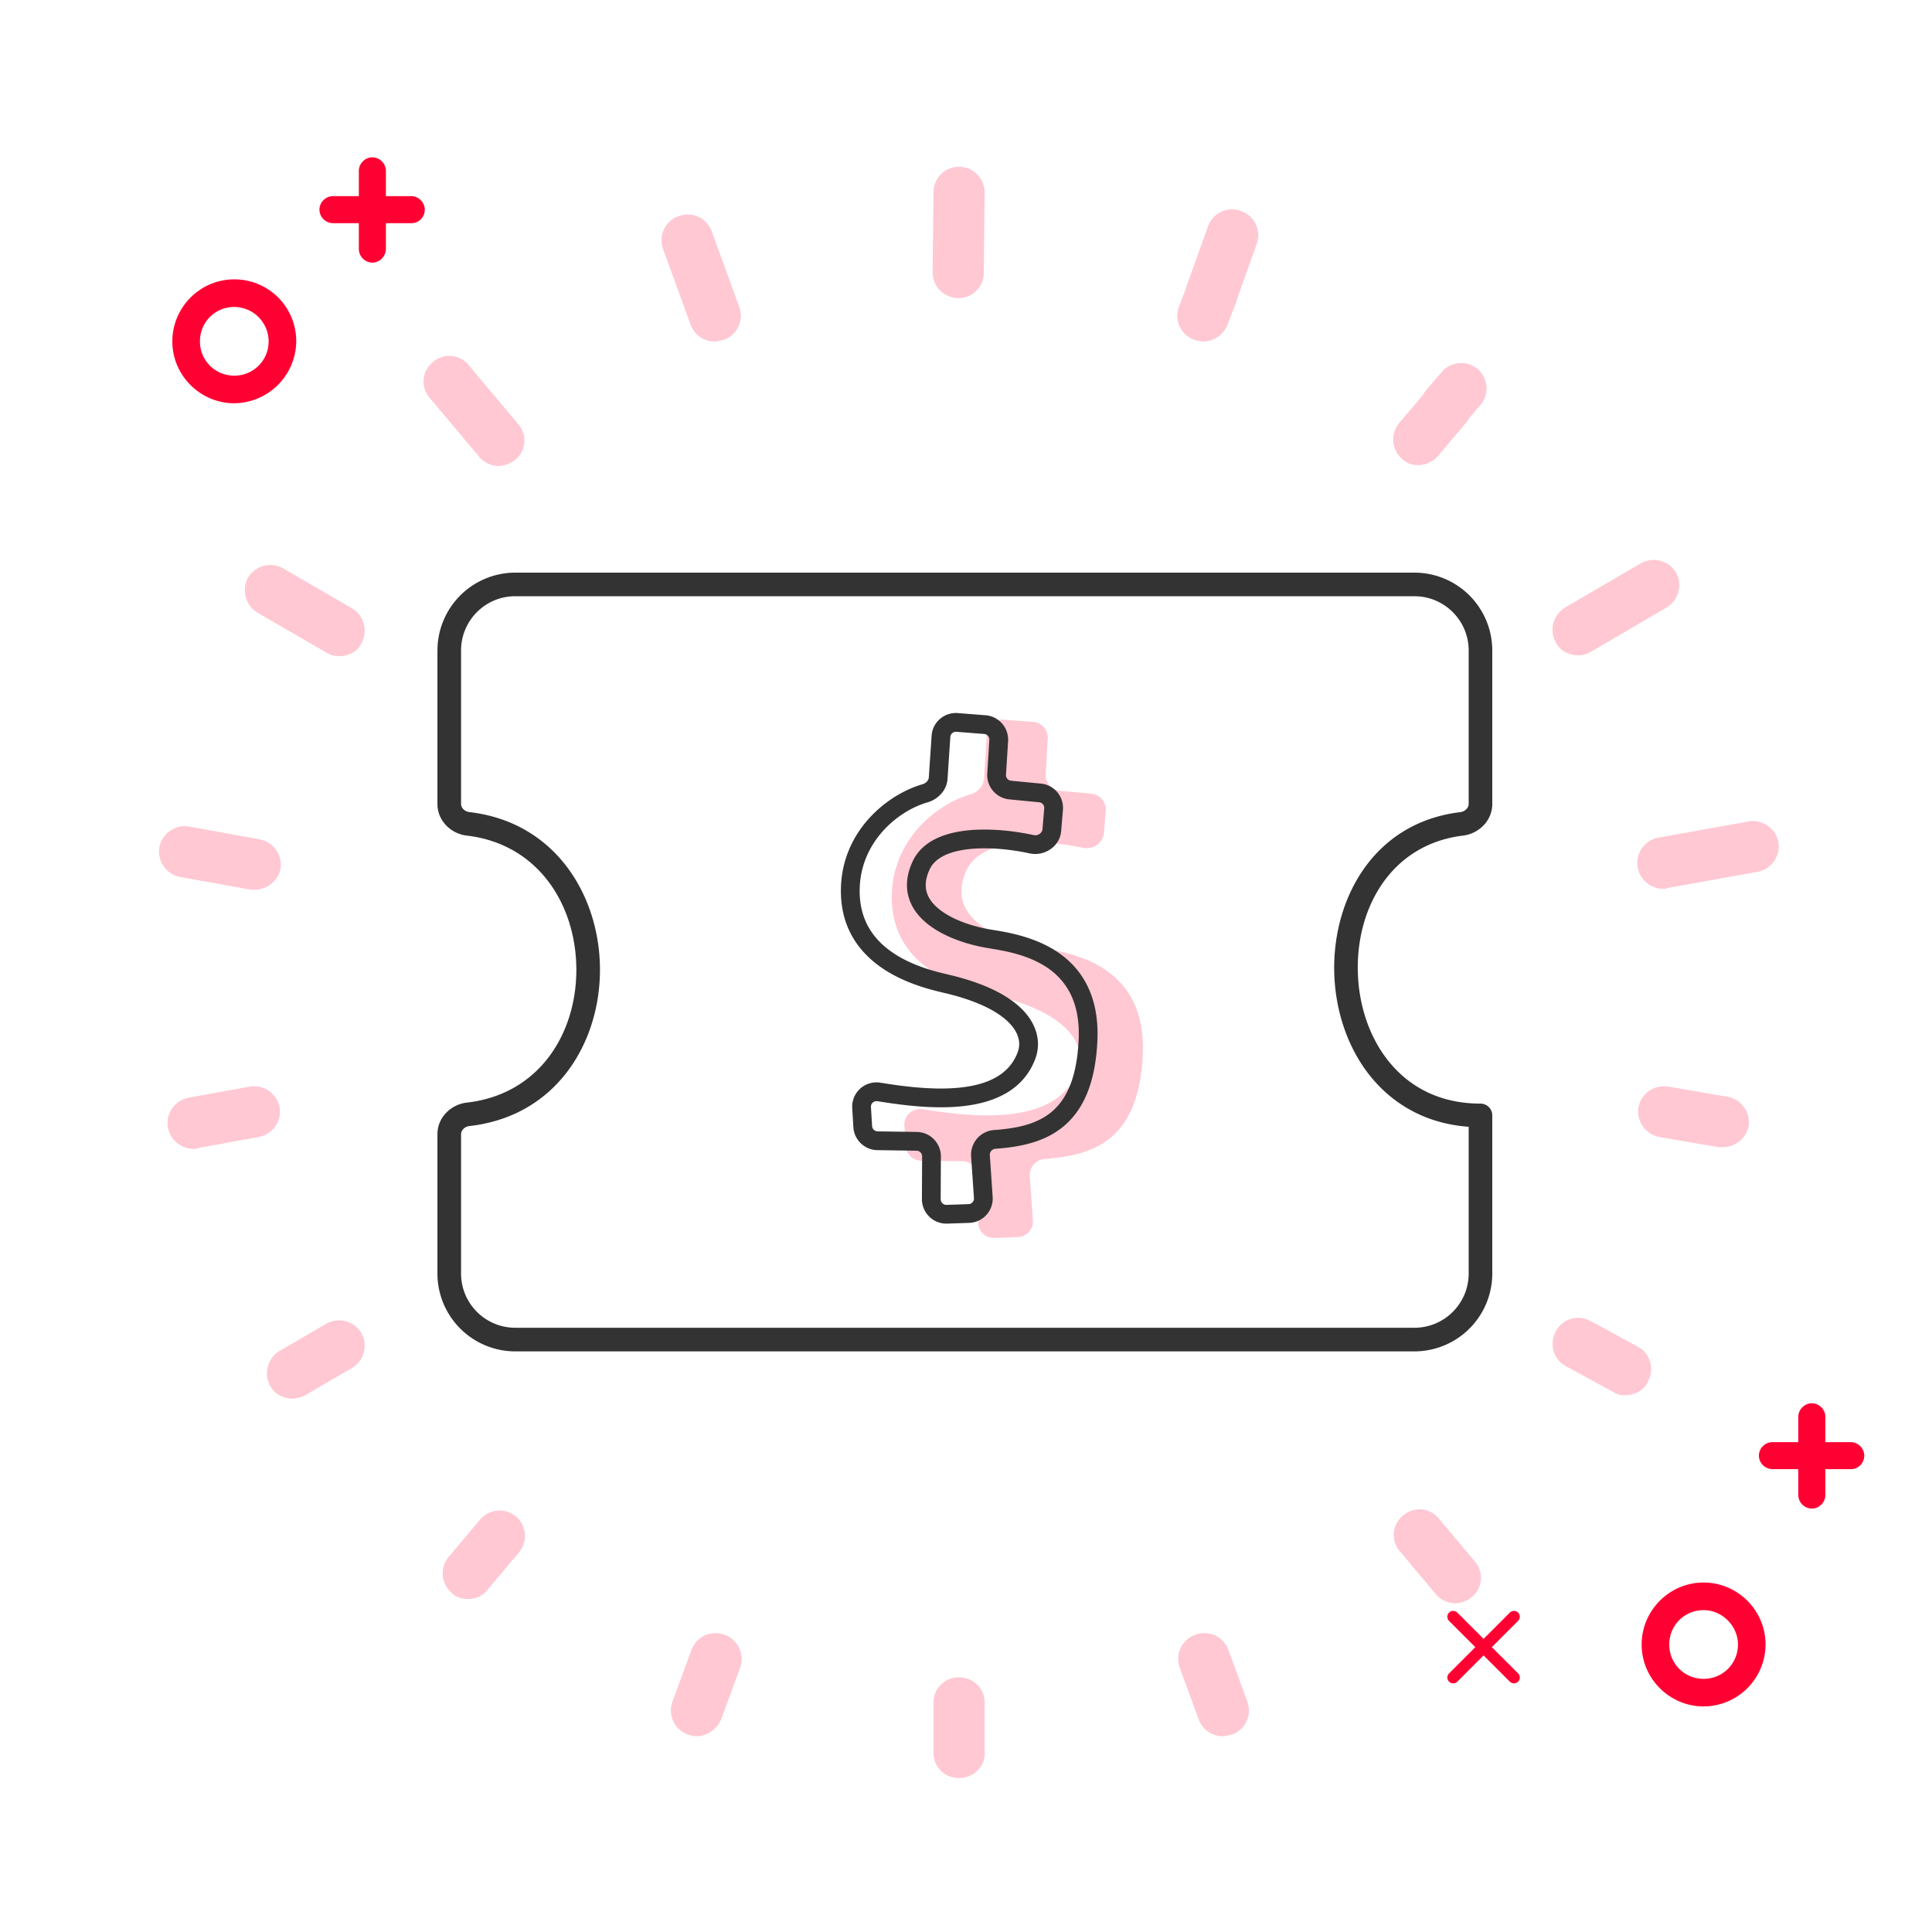 <svg width="70" height="70" viewBox="0 0 70 70" fill="none" xmlns="http://www.w3.org/2000/svg">
    <path d="M8.489 14.611c-1.225 0-2.245-1-2.245-2.244 0-1.225 1-2.245 2.245-2.245 1.244 0 2.244 1 2.244 2.245A2.264 2.264 0 0 1 8.49 14.61zm0-3.49c-.694 0-1.245.552-1.245 1.246 0 .693.55 1.244 1.245 1.244.693 0 1.244-.55 1.244-1.244a1.25 1.25 0 0 0-1.244-1.245zM61.725 61.827c-1.224 0-2.245-1-2.245-2.244 0-1.224 1-2.245 2.245-2.245 1.224 0 2.244 1 2.244 2.245a2.251 2.251 0 0 1-2.244 2.244zm0-3.489c-.694 0-1.245.551-1.245 1.245 0 .694.551 1.245 1.245 1.245.694 0 1.245-.551 1.245-1.245 0-.673-.572-1.245-1.245-1.245zM55.004 60.63l-.952-.951.952-.952a.213.213 0 0 0 0-.299.213.213 0 0 0-.3 0l-.95.952-.952-.952a.213.213 0 0 0-.3 0 .213.213 0 0 0 0 .3l.952.951-.951.952a.213.213 0 0 0 0 .299.213.213 0 0 0 .299 0l.951-.952.952.952a.213.213 0 0 0 .299 0 .213.213 0 0 0 0-.3zM67.055 53.23h-2.837a.497.497 0 0 1-.49-.49c0-.265.225-.489.49-.489h2.837c.265 0 .49.224.49.49 0 .265-.205.49-.49.49z" fill="#F03"/>
    <path d="M65.646 54.659a.497.497 0 0 1-.49-.49v-2.836c0-.265.225-.49.49-.49s.49.225.49.49v2.836c0 .266-.225.49-.49.49zM14.9 8.086h-2.836a.497.497 0 0 1-.49-.49c0-.265.225-.49.49-.49H14.9c.265 0 .49.225.49.49 0 .266-.204.49-.49.49z" fill="#F03"/>
    <path d="M13.492 9.515a.496.496 0 0 1-.49-.49V6.19c0-.265.224-.49.49-.49.265 0 .49.225.49.49v2.816c0 .285-.225.51-.49.51z" fill="#F03"/>
    <path d="M25.884 12.374a.93.93 0 0 1-.865-.618l-.989-2.718a.926.926 0 0 1 .556-1.205.926.926 0 0 1 1.205.556l.988 2.718a.926.926 0 0 1-.556 1.205c-.154.03-.247.062-.34.062zM18.068 16.884a.923.923 0 0 1-.71-.34l-1.792-2.132a.898.898 0 0 1 .124-1.297.898.898 0 0 1 1.297.124l1.792 2.131a.898.898 0 0 1-.124 1.297.975.975 0 0 1-.587.216zM12.292 23.772a.872.872 0 0 1-.463-.124l-2.502-1.452a.946.946 0 0 1-.34-1.266.946.946 0 0 1 1.267-.34l2.502 1.452a.946.946 0 0 1 .34 1.266c-.155.31-.464.464-.804.464zM9.235 32.235H9.08l-2.564-.463a.939.939 0 0 1-.741-1.081.939.939 0 0 1 1.081-.742l2.564.464a.939.939 0 0 1 .741 1.08.957.957 0 0 1-.926.742zM7.01 41.626a.953.953 0 0 1-.926-.773.939.939 0 0 1 .741-1.08l2.224-.402a.939.939 0 0 1 1.081.741.939.939 0 0 1-.741 1.081l-2.224.402c-.031.03-.093.03-.155.03zM10.593 50.676c-.309 0-.649-.154-.803-.463a.946.946 0 0 1 .34-1.267l1.698-.988a.946.946 0 0 1 1.267.34.946.946 0 0 1-.34 1.266l-1.699.988a1.144 1.144 0 0 1-.463.124zM16.957 57.934c-.216 0-.432-.061-.587-.216a.93.93 0 0 1-.123-1.297l1.143-1.36a.93.93 0 0 1 1.297-.123.93.93 0 0 1 .124 1.298l-1.143 1.359c-.155.216-.433.34-.71.34zM25.235 62.908c-.093 0-.216-.031-.309-.062a.926.926 0 0 1-.556-1.205l.68-1.853a.926.926 0 0 1 1.204-.556c.495.185.742.71.556 1.205l-.68 1.853c-.154.37-.524.618-.895.618zM34.749 64.421a.91.91 0 0 1-.927-.926v-1.792a.91.91 0 0 1 .927-.927.91.91 0 0 1 .927.927v1.792c.03.494-.402.926-.927.926zM44.294 62.908a.93.93 0 0 1-.865-.618l-.68-1.853a.926.926 0 0 1 .556-1.205.926.926 0 0 1 1.205.556l.68 1.853a.926.926 0 0 1-.557 1.205c-.123.03-.247.062-.34.062zM52.726 58.09a.923.923 0 0 1-.71-.34l-1.297-1.545a.898.898 0 0 1 .123-1.297.898.898 0 0 1 1.297.123l1.298 1.545a.898.898 0 0 1-.124 1.297.924.924 0 0 1-.587.216zM58.873 50.552a.709.709 0 0 1-.433-.123l-1.698-.927c-.464-.247-.618-.803-.371-1.266.247-.464.803-.618 1.266-.371l1.7.927c.462.247.617.803.37 1.266-.155.34-.494.494-.834.494zM62.425 41.564h-.155l-2.162-.37a.939.939 0 0 1-.741-1.082.939.939 0 0 1 1.08-.741l2.163.37a.939.939 0 0 1 .742 1.081.957.957 0 0 1-.927.742zM60.262 32.205a.953.953 0 0 1-.926-.773.939.939 0 0 1 .74-1.08l3.275-.588a.939.939 0 0 1 1.081.742.939.939 0 0 1-.741 1.08l-3.274.588c-.062.03-.093.03-.155.03zM57.173 23.741c-.309 0-.649-.154-.803-.463a.946.946 0 0 1 .34-1.267l2.749-1.606a.946.946 0 0 1 1.266.34.946.946 0 0 1-.34 1.266l-2.749 1.607a.872.872 0 0 1-.463.123zM52.385 15.648c-.216 0-.432-.062-.587-.216a.93.93 0 0 1-.123-1.298l.556-.648a.93.93 0 0 1 1.297-.124.93.93 0 0 1 .123 1.297l-.556.65c-.185.246-.432.339-.71.339z" fill="#FFC8D3"/>
    <path d="M51.397 16.852c-.216 0-.433-.061-.587-.216a.93.93 0 0 1-.124-1.297l1.02-1.205a.93.93 0 0 1 1.297-.123.93.93 0 0 1 .123 1.297l-1.019 1.204a.973.973 0 0 1-.71.34zM43.891 11.54c-.092 0-.216-.031-.309-.062a.926.926 0 0 1-.556-1.205l.742-2.07a.926.926 0 0 1 1.204-.556c.495.186.742.71.556 1.205l-.741 2.07c-.154.37-.525.617-.896.617z" fill="#FFC8D3"/>
    <path d="M43.583 12.374c-.093 0-.216-.031-.31-.062a.926.926 0 0 1-.555-1.205l.309-.803a.926.926 0 0 1 1.204-.556c.494.185.742.71.556 1.205l-.309.803a.97.97 0 0 1-.895.618zM34.718 10.798a.93.93 0 0 1-.927-.926l.03-2.904a.93.93 0 0 1 .928-.926.93.93 0 0 1 .926.926l-.03 2.904a.91.91 0 0 1-.927.926z" fill="#FFC8D3"/>
    <path fill-rule="evenodd" clip-rule="evenodd" d="M18.671 21.602c-1.086 0-1.966.88-1.966 1.967v5.557c0 .129.113.276.306.298 3.158.37 4.718 3.077 4.727 5.689.01 2.615-1.534 5.321-4.728 5.686-.192.022-.305.168-.305.297v5.045c0 1.086.88 1.966 1.966 1.966h32.576c1.086 0 1.966-.88 1.966-1.966v-5.316c-1.466-.105-2.62-.745-3.437-1.683-.885-1.018-1.356-2.367-1.427-3.723-.14-2.691 1.318-5.602 4.556-5.993.195-.024.308-.172.308-.3V23.57c0-1.086-.88-1.967-1.966-1.967H18.67zM15.85 23.57a2.821 2.821 0 0 1 2.821-2.822h32.576a2.821 2.821 0 0 1 2.821 2.822v5.557c0 .627-.506 1.082-1.06 1.149-2.642.318-3.931 2.688-3.805 5.1.062 1.197.478 2.355 1.219 3.206.733.843 1.799 1.404 3.219 1.404.236 0 .427.191.427.427v5.729a2.822 2.822 0 0 1-2.821 2.821H18.67a2.822 2.822 0 0 1-2.821-2.821v-5.045c0-.626.505-1.083 1.063-1.147 2.64-.301 3.979-2.52 3.97-4.833-.008-2.315-1.364-4.538-3.971-4.842-.557-.065-1.062-.521-1.062-1.148V23.57z" fill="#333"/>
    <path d="m35.44 44.278.002-1.631a.575.575 0 0 0-.568-.575l-1.494-.017a.575.575 0 0 1-.566-.538l-.047-.727a.57.57 0 0 1 .661-.599c1.853.294 4.893.633 5.636-1.426.283-.784-.18-2.018-2.986-2.69-.772-.186-3.677-.75-3.764-3.437-.069-2.125 1.562-3.479 2.835-3.852.268-.078.487-.3.505-.58l.102-1.597a.571.571 0 0 1 .614-.533l1.06.08c.313.023.55.293.531.606l-.075 1.284a.575.575 0 0 0 .52.605l1.138.107c.313.03.545.305.52.618l-.065.798c-.03.373-.405.622-.77.543-1.394-.3-3.648-.412-4.216.823-.79 1.717 1.197 2.55 2.536 2.78.981.17 4.008.466 3.855 3.886-.138 3.086-1.743 3.65-3.544 3.784a.588.588 0 0 0-.55.622l.114 1.599a.571.571 0 0 1-.55.611l-.839.031a.575.575 0 0 1-.595-.575z" fill="#FFC8D3"/>
    <path fill-rule="evenodd" clip-rule="evenodd" d="M33.754 26.656a.881.881 0 0 1 .948-.82l1.007.079a.886.886 0 0 1 .816.938l-.076 1.218a.204.204 0 0 0 .184.216l1.08.104a.886.886 0 0 1 .799.955l-.063.758c-.049.581-.62.93-1.144.816-.64-.14-1.466-.233-2.185-.157-.74.08-1.246.323-1.438.738-.16.345-.167.614-.104.83.065.22.218.425.449.61.471.38 1.194.62 1.804.727l.156.026c.498.081 1.403.23 2.194.713.449.275.87.661 1.165 1.21.296.549.455 1.239.414 2.102-.072 1.52-.509 2.49-1.218 3.085-.698.586-1.599.755-2.47.818a.219.219 0 0 0-.209.227l.103 1.518a.881.881 0 0 1-.85.94l-.797.027a.886.886 0 0 1-.916-.89l.007-1.547a.205.205 0 0 0-.201-.205l-1.418-.02a.886.886 0 0 1-.872-.833l-.041-.69a.88.88 0 0 1 1.021-.921c.878.142 1.996.287 2.973.167.979-.12 1.716-.488 2.007-1.287.09-.25.08-.6-.25-.977-.343-.392-1.04-.822-2.337-1.137l-.098-.023c-.407-.096-1.252-.295-2.025-.763-.857-.517-1.658-1.383-1.7-2.807-.065-2.216 1.636-3.603 2.946-3.983.152-.044.231-.155.237-.246l.102-1.516zm.897-.142a.203.203 0 0 0-.219.19l-.101 1.515c-.03.44-.367.748-.725.852-1.108.32-2.51 1.494-2.457 3.312.033 1.126.647 1.807 1.37 2.244.677.409 1.422.585 1.832.682.036.01.07.017.1.024 1.364.331 2.216.81 2.69 1.352.485.556.556 1.164.377 1.657-.42 1.154-1.48 1.596-2.562 1.728-1.082.133-2.284-.03-3.164-.171a.202.202 0 0 0-.236.211l.042.69c.007.106.094.19.201.192l1.418.02a.886.886 0 0 1 .873.89l-.007 1.548c0 .116.096.209.211.205l.797-.027a.203.203 0 0 0 .197-.217l-.103-1.518a.897.897 0 0 1 .836-.95c.839-.06 1.556-.217 2.083-.66.515-.432.91-1.19.977-2.599.036-.76-.105-1.322-.333-1.746a2.501 2.501 0 0 0-.921-.952c-.668-.408-1.438-.536-1.944-.62l-.168-.029c-.66-.115-1.514-.384-2.113-.866-.304-.244-.56-.557-.676-.95-.118-.399-.078-.838.139-1.307.35-.757 1.186-1.041 1.981-1.126.816-.087 1.72.02 2.402.168.17.037.313-.084.323-.21l.063-.758a.204.204 0 0 0-.184-.22l-1.08-.105a.886.886 0 0 1-.8-.936l.076-1.218a.204.204 0 0 0-.188-.216l-1.007-.079z" fill="#333"/>
</svg>
